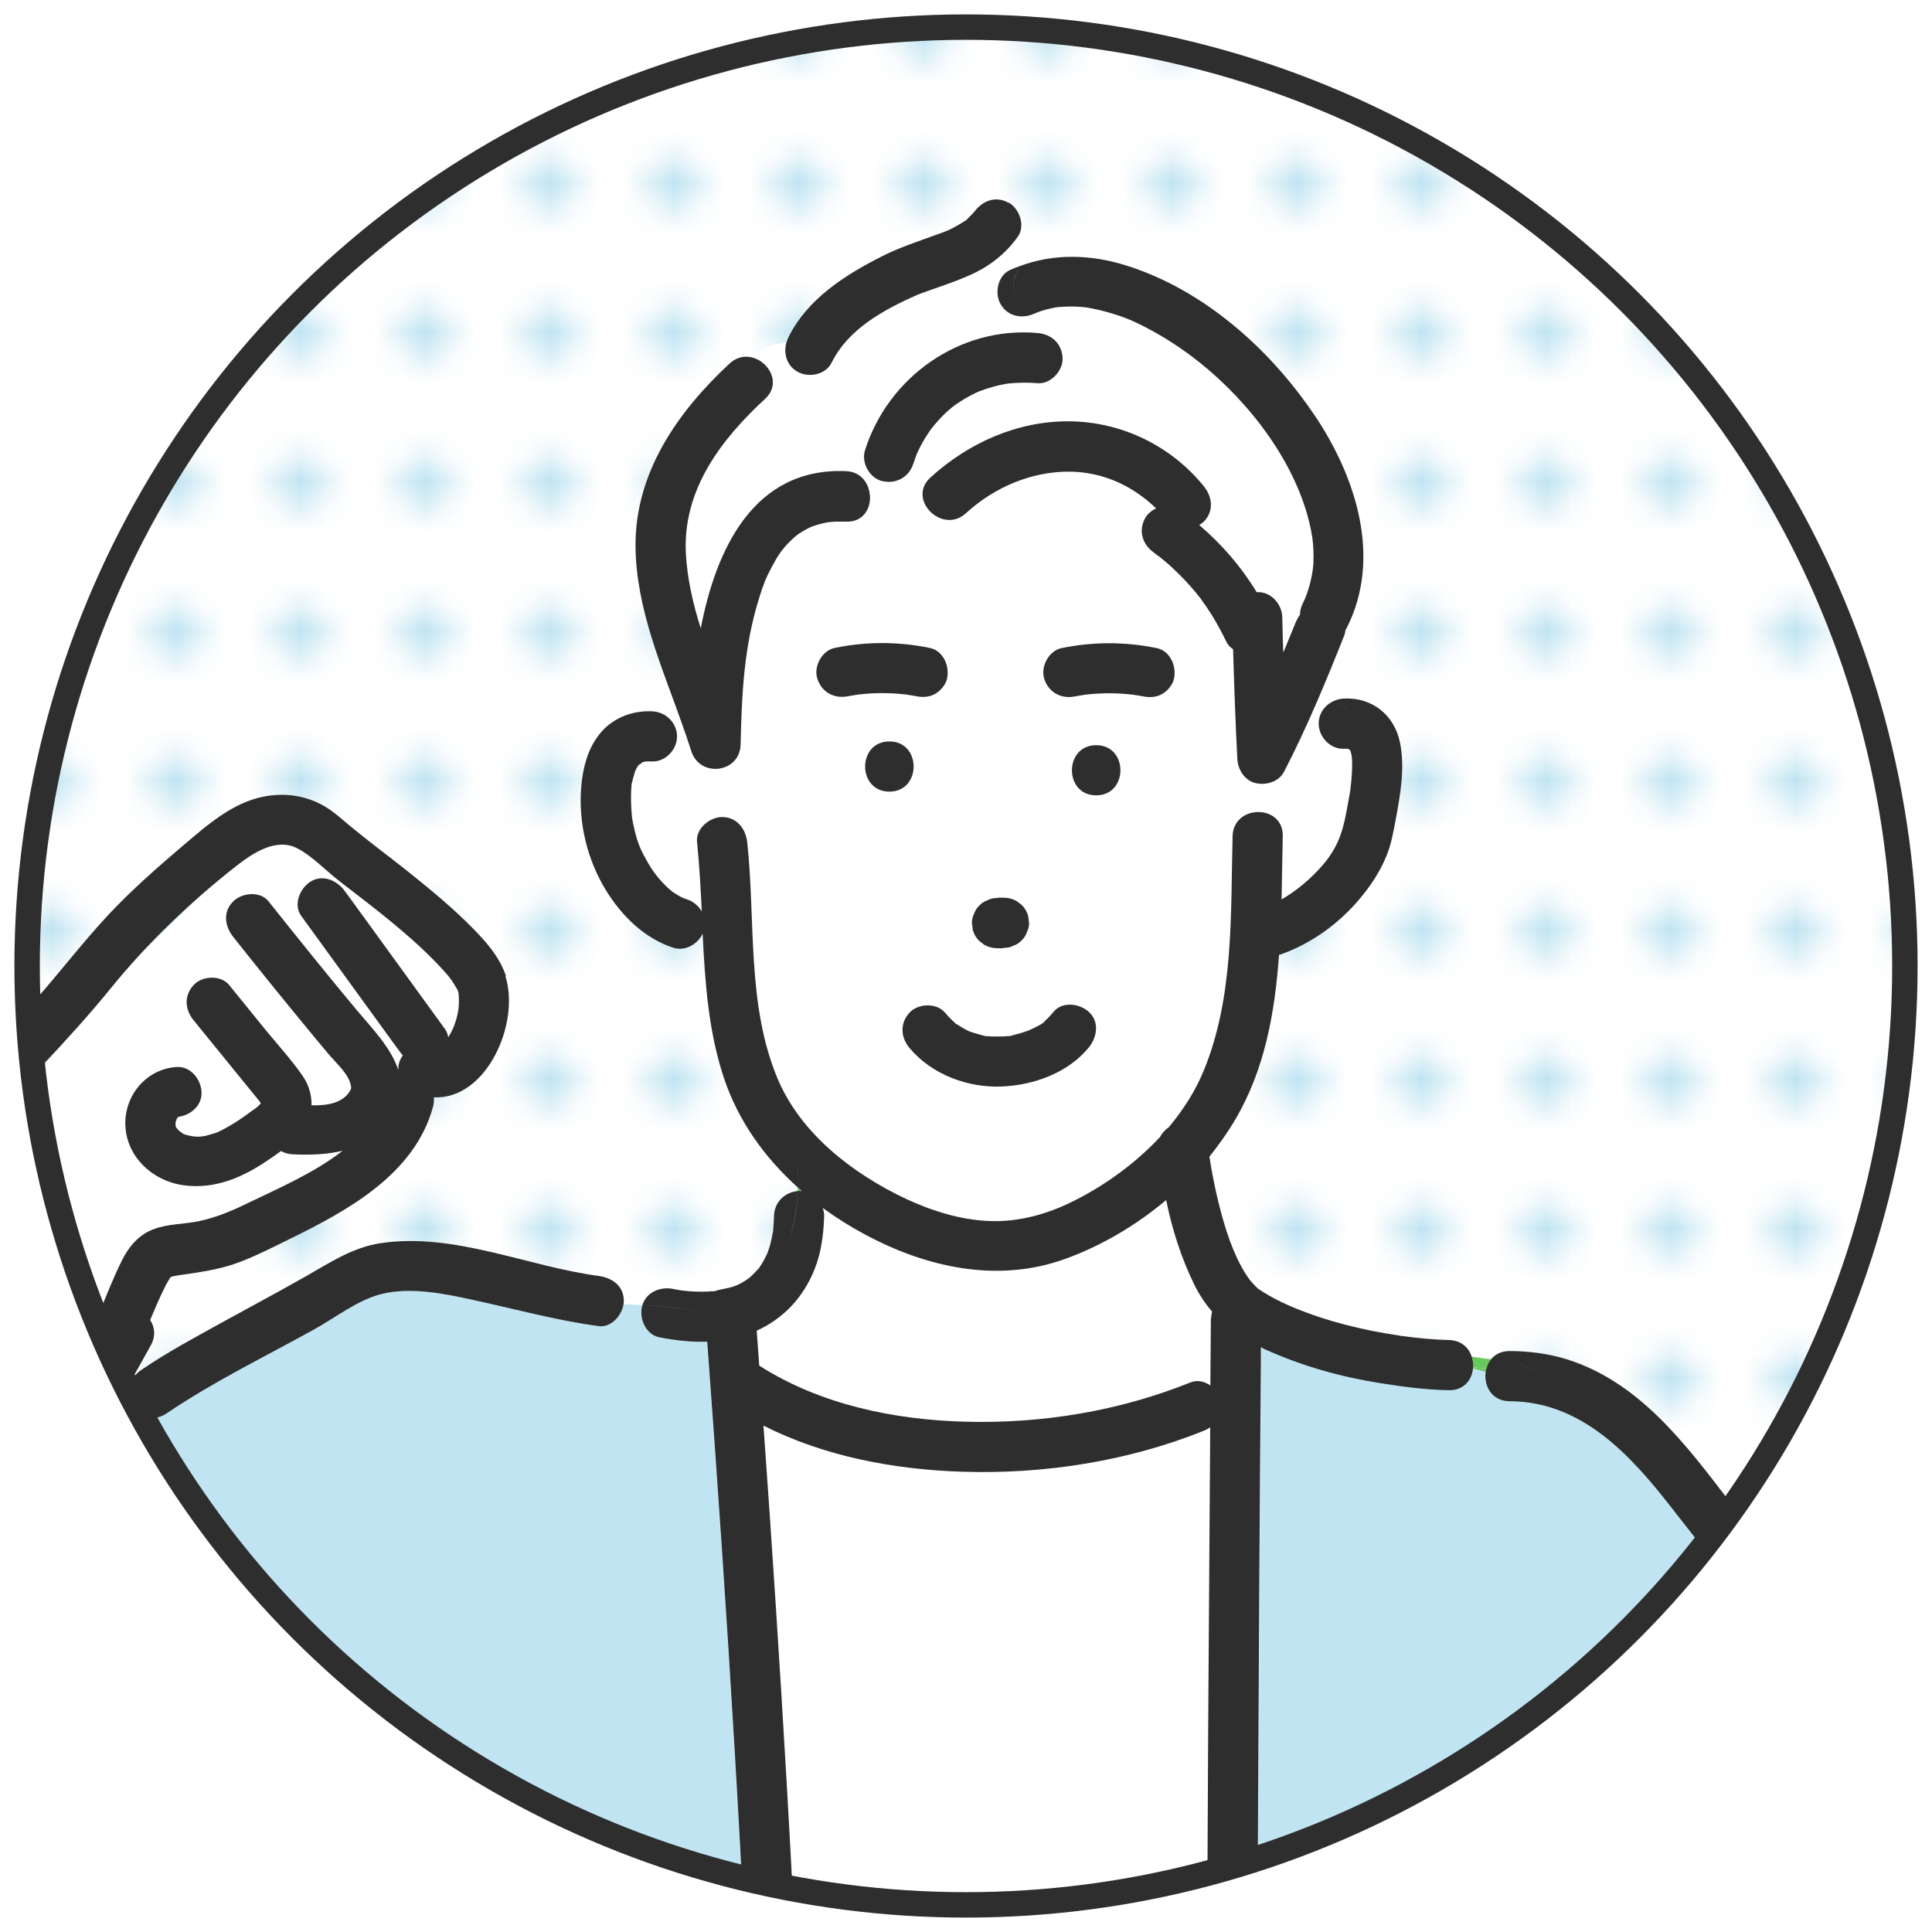 <?xml version="1.0" encoding="UTF-8"?><svg id="_イヤー_1" xmlns="http://www.w3.org/2000/svg" xmlns:xlink="http://www.w3.org/1999/xlink" viewBox="0 0 114 114"><defs><style>.cls-1,.cls-2{fill:none;}.cls-2,.cls-3{stroke:#2e2e2e;stroke-miterlimit:10;stroke-width:1.5px;}.cls-4{clip-path:url(#clippath);}.cls-5,.cls-3{fill:url(#_規パターンスウォッチ_3);}.cls-6{fill:#fff;}.cls-7{fill:#69c85c;}.cls-8{fill:#c0e4f2;}.cls-9{fill:#2e2e2e;}</style><pattern id="_規パターンスウォッチ_3" x="0" y="0" width="4.98" height="5.18" patternTransform="translate(1895.67 4320.05) scale(1.47)" patternUnits="userSpaceOnUse" viewBox="0 0 4.98 5.18"><g><rect class="cls-1" width="4.98" height="5.18"/><rect class="cls-6" x="0" y="0" width="4.98" height="5.18"/><circle class="cls-8" cx="2.49" cy="2.59" r="1.06"/></g></pattern><clipPath id="clippath"><circle class="cls-3" cx="57" cy="57" r="55.4"/></clipPath></defs><circle class="cls-5" cx="57" cy="57" r="55.4"/><g class="cls-4"><g><polygon class="cls-7" points="68.45 32.88 68.45 32.88 68.46 32.88 68.45 32.88"/><path class="cls-7" d="M68.42,32.85c-.17-.14-.09-.05-.02,0,.03,.02,.04,.03,.05,.03l-.03-.03Z"/><path class="cls-6" d="M70.45,75.81c-.77-1.57-1.3-3.26-1.66-4.99-1.78,1.5-3.82,2.7-5.95,3.47-4,1.45-8.21,.51-11.86-1.46-.86-.46-1.68-.98-2.46-1.55,.06,.16,.09,.32,.09,.48-.02,1.05-.16,2.14-.56,3.13-.66,1.66-1.81,2.9-3.42,3.64,.05,.69,.1,1.37,.15,2.06,3.61,2.31,7.95,3.2,12.18,3.31,4.52,.12,9.07-.63,13.27-2.32,.39-.16,.82-.05,1.17,.18,0-1.33,.02-2.65,.03-3.98,0-.14,.02-.26,.05-.38-.4-.46-.75-.98-1.05-1.59Z"/><path class="cls-7" d="M79.61,44.17h0v0Z"/><path class="cls-7" d="M70.79,35.23s-.02-.03-.03-.04c.01,.01,.02,.03,.04,.04h0Z"/><path class="cls-7" d="M38.08,44.93c.11,0,.07,0,0,0h0Z"/><path class="cls-6" d="M56.74,86.85c-3.99-.13-8.1-.9-11.7-2.72,.51,7.09,.97,14.18,1.38,21.27,.94,16.37,1.57,32.76,1.62,49.16,.03,9.4-.2,18.77-.65,28.15,.3,0,.6,.01,.9,.01,7.22,.04,14.47-.44,21.62-1.44,.36-.05,.71-.01,1.02,.12,.02-1.24,.04-2.47,.05-3.7,.02-6.87,.04-13.74,.07-20.62,.03-8.95,.06-17.9,.1-26.84,.04-9.38,.08-18.77,.13-28.15,.03-5.95,.07-11.91,.12-17.86-.12,.08-.24,.15-.37,.2-4.49,1.81-9.46,2.58-14.29,2.42Zm9.28,86.08c-4.17,2.74-8.63,4.98-13.29,6.76-.75,.29-1.62-.32-1.82-1.03-.23-.82,.29-1.54,1.03-1.82,4.42-1.68,8.63-3.87,12.58-6.46,1.6-1.05,3.08,1.51,1.49,2.56Z"/><path class="cls-7" d="M70.8,35.24v.02l.03,.02s-.02-.02-.03-.04Z"/><path class="cls-7" d="M37.24,46.3c-.01,.08-.01,.09,0,0h0Z"/><path class="cls-6" d="M-4.09,72.03c.08,.33,.18,.66,.28,.98,.04,.13,.09,.27,.14,.4,.02,.06,.12,.29,.14,.34,.03,.06,.12,.26,.15,.31,.07,.14,.14,.28,.21,.41,.14,.25,.28,.49,.44,.72,.07,.11,.15,.22,.23,.33,.05,.06,.09,.12,.14,.17,.17,.2,.36,.39,.55,.58,.1,.1,.21,.19,.32,.28,.04,.03,.08,.07,.12,.1h0c.21,.15,.43,.3,.66,.43,.12,.07,.25,.14,.37,.2,.05,.03,.17,.08,.22,.1,.22,.09,.45,.17,.68,.24,.29,.08,.57,.14,.87,.2,.04,0,.09,.01,.13,.02,.15,.01,.31,.03,.46,.04,.32,.02,.64,.02,.97,0,.14,0,.29-.01,.43-.03,.07,0,.47-.05,.39-.04,.12-.01,.66-.11,.94-.17,.35-.08,.69-.17,1.03-.27,.06-.02,.11-.02,.17-.03,.4-.99,.8-1.99,1.28-2.95,.42-.83,1-1.52,1.89-1.84,.86-.31,1.83-.28,2.72-.48,1.04-.23,1.99-.65,2.94-1.11,1.69-.82,3.81-1.74,5.47-3.03-.95,.23-1.99,.26-2.96,.21-.24-.01-.47-.08-.68-.19-.2,.15-.41,.29-.61,.43-1.55,1.09-3.26,1.86-5.19,1.58-1.77-.26-3.28-1.63-3.38-3.47-.1-1.79,1.22-3.38,3.01-3.5,.83-.06,1.45,.72,1.48,1.48,.03,.78-.61,1.33-1.31,1.45h-.07v.02l-.03,.03s-.05,.08-.07,.12c-.02,.05-.03,.11-.05,.16v.02s-.01,.08,0,.12v.05s.01,.06,.02,.09c.03,.05,.05,.1,.09,.15-.13-.21,0-.04,.1,.08,.04,.01,.23,.16,.28,.19h.03c.07,.04,.13,.06,.2,.08,.06,.02,.34,.06,.35,.07,.13,0,.26,.02,.39,.01,.05,0,.11,0,.16-.01h.08c.2-.07,.4-.12,.6-.18,.1-.04,.15-.06,.14-.05,.07-.03,.15-.07,.22-.1,.16-.08,.32-.17,.48-.26,.34-.2,.67-.42,.99-.64,.17-.12,.34-.25,.51-.37l.06-.04c.06-.05,.11-.09,.17-.14,.06-.05,.11-.1,.16-.16l-.02-.04c-.07-.1-.09-.13-.07-.11-.05-.06-.1-.13-.16-.19-1.24-1.52-2.47-3.04-3.71-4.56-.52-.64-.59-1.45,0-2.09,.5-.55,1.6-.6,2.09,0,.73,.9,1.47,1.81,2.2,2.71,.71,.87,1.48,1.71,2.12,2.63,.37,.53,.55,1.15,.54,1.76,.58,0,1.16-.04,1.58-.24,.29-.13,.49-.29,.63-.52,.12-.19,.15-.22,.1-.47-.15-.64-.83-1.23-1.24-1.72-.51-.61-1.02-1.22-1.53-1.84-1.4-1.71-2.79-3.42-4.16-5.15-.5-.63-.62-1.47,0-2.09,.52-.52,1.6-.63,2.09,0,1.71,2.15,3.43,4.29,5.19,6.4,.89,1.06,2.03,2.21,2.46,3.54,0-.13,0-.27,.05-.41,.04-.16,.12-.3,.22-.44-.02-.03-.05-.05-.07-.08-.25-.34-.49-.68-.74-1.01-1.73-2.38-3.45-4.76-5.18-7.14-.49-.67-.09-1.63,.53-2.02,.72-.46,1.57-.09,2.02,.53,.25,.34,.49,.68,.74,1.01,1.73,2.38,3.45,4.76,5.18,7.14,.11,.15,.17,.32,.2,.49,.31-.48,.51-1.07,.59-1.58,.05-.32,.05-.68,.02-1-.01-.04-.03-.13-.05-.19l-.03-.05c-.12-.2-.24-.4-.37-.59l-.04-.05c-.05-.06-.1-.12-.14-.18-.1-.11-.19-.22-.29-.33-1.81-1.99-4.02-3.61-6.14-5.26-.78-.61-1.56-1.44-2.43-1.9-1.27-.67-2.64,.25-3.63,1.03-2.71,2.12-5.22,4.54-7.4,7.21-2.58,3.16-5.45,6.01-8.29,8.93-.72,.74-1.67,.46-2.17-.17-.2,.16-.4,.32-.6,.46-.04,1.61,.05,3.01,.42,4.48Z"/><path class="cls-6" d="M38.44,44.93c-.12,0-.25,0-.37,0-.04,0-.09,.01-.13,.03-.02,0-.04,.01-.06,.02-.06,.06-.25,.21-.15,.1-.03,.03-.06,.06-.1,.09h0s-.03,.05-.04,.07c-.04,.08-.09,.17-.14,.25h0c-.06,.25-.14,.47-.19,.71,0,.03-.01,.06-.02,.09-.01,.13-.02,.25-.03,.38-.03,.48,0,.95,.04,1.42,0,.04,0,.09,.01,.13,.02,.1,.03,.19,.05,.29,.04,.2,.08,.39,.13,.59,.14,.57,.3,.95,.52,1.38,.34,.65,.65,1.12,1.1,1.6,.15,.16,.31,.31,.47,.45,.2,.17-.02,0,.21,.16,.13,.09,.26,.17,.4,.24,.07,.04,.14,.07,.21,.1-.03-.02,0,0,.13,.04,.39,.13,.71,.39,.9,.72-.06-1.37-.13-2.74-.28-4.09-.09-.8,.75-1.48,1.48-1.48,.86,0,1.39,.69,1.48,1.48,.49,4.6-.04,9.59,1.79,13.95,1.37,3.27,4.47,5.64,7.6,7.11,1.53,.72,3.24,1.24,4.93,1.3,1.68,.06,3.32-.39,4.83-1.13,1.88-.92,3.71-2.22,5.2-3.82,.11-.24,.3-.44,.53-.59,.86-1.02,1.57-2.13,2.06-3.34,1.79-4.36,1.58-9.21,1.7-13.83,.05-1.9,3.01-1.9,2.96,0-.03,1.22-.04,2.47-.07,3.73,.85-.48,1.71-1.21,2.38-1.97,.86-.98,1.19-1.88,1.44-3.16,.06-.29,.11-.58,.16-.87,.02-.14,.05-.28,.07-.42,0-.03,.02-.17,.03-.24,.06-.51,.11-1.03,.08-1.55,0-.08-.01-.16-.02-.24,0-.05-.02-.15-.04-.19-.02-.07-.04-.14-.06-.2h0c.04,.14,0,.06-.04-.02-.07,0-.16-.03-.07-.03-.09,0-.17,0-.26,0-.8,.04-1.48-.71-1.48-1.48,0-.61,.37-1.1,.88-1.33-.35-.1-.66-.02-1.01,.13-.59,1.36-1.21,2.7-1.89,4.01-.31,.6-1.05,.82-1.67,.68-.65-.15-1.05-.8-1.09-1.43-.11-2.16-.2-4.31-.25-6.47-.17-.12-.31-.27-.4-.45-.27-.57-.56-1.12-.9-1.64-.17-.26-.34-.52-.53-.78-.04-.06-.08-.11-.12-.17-.19-.21-.11-.14-.05-.06-.07-.08-.13-.17-.2-.25-.39-.47-.81-.91-1.25-1.33-.23-.21-.46-.42-.7-.62-.05-.04-.1-.08-.15-.12-.01,0-.03-.01-.06-.03-.1-.07-.28-.22-.32-.25-.67-.48-.93-1.26-.53-2.02,.14-.26,.38-.46,.66-.59-1.4-1.36-3.16-2.16-5.1-2.17-2.22-.02-4.43,.9-6.12,2.45-1.05,.96-2.49,.03-2.56-1.04-.95-.41-1.97-.63-3.12-.07,.08,.79-.39,1.63-1.41,1.59-.22,0-.44-.01-.66,0-.05,0-.43,.05-.43,.04-.31,.06-.62,.14-.92,.25-.16,.06-.17,.07-.03,.01-.08,.04-.17,.08-.25,.12-.16,.09-.31,.18-.47,.28-.01,0-.14,.11-.19,.14-.12,.1-.24,.21-.35,.32-.47,.47-.7,.8-1.09,1.53-.37,.7-.49,1.03-.74,1.83-.89,2.86-1.02,5.58-1.09,8.63-.04,1.7-2.41,1.98-2.91,.39-.17-.54-.35-1.08-.55-1.62-.16,.01-.33,.04-.5,.07,.11,.21,.18,.44,.18,.69,0,.78-.68,1.51-1.48,1.48Zm14.04-1.18c1.91,0,1.9,2.96,0,2.96s-1.9-2.96,0-2.96Zm12.2,3.18c-1.91,0-1.9-2.96,0-2.96s1.9,2.96,0,2.96Zm-2.03-8.7c1.86-.38,3.73-.38,5.59,0,.81,.16,1.2,1.08,1.03,1.82-.08,.35-.37,.7-.68,.88-.35,.21-.75,.23-1.14,.15-.2-.04-.41-.07-.61-.1-.93-.11-1.86-.11-2.79,0-.2,.03-.41,.06-.61,.1-.81,.16-1.56-.23-1.82-1.03-.23-.72,.27-1.67,1.03-1.82Zm-5.17,15.67c.06-.18,.16-.34,.31-.48,.13-.14,.29-.25,.48-.31,.18-.09,.37-.14,.57-.13h.05l.35-.02c.27,0,.52,.07,.75,.2,.1,.08,.2,.15,.3,.23,.18,.18,.31,.4,.38,.65,.02,.13,.04,.26,.05,.39,0,.2-.03,.39-.13,.57-.06,.18-.16,.34-.31,.48-.13,.14-.29,.25-.48,.31-.18,.09-.37,.14-.57,.13h-.05l-.35,.02c-.27,0-.52-.07-.75-.2l-.3-.23c-.18-.18-.31-.4-.38-.65-.02-.13-.04-.26-.05-.39,0-.2,.03-.39,.13-.57Zm-1.08,6.49h.02c.18,.12,.36,.24,.55,.34,.07,.04,.15,.07,.22,.11h0c.18,.06,.37,.13,.55,.18,.09,.02,.26,.09,.41,.11,0,0,.04-.01,.13,0,.09,0,.17,.01,.26,.02,.19,0,.39,0,.58,0,.1,0,.21-.01,.31-.02,.1,0,.13,0,.13,0,.14-.02,.31-.09,.4-.11,.18-.04,.36-.1,.54-.16,.08-.03,.15-.06,.22-.08,.14-.07,.93-.43,.92-.54,0,.02-.25,.21,0,0,.06-.05,.12-.1,.17-.16,.12-.12,.24-.25,.34-.38,.52-.64,1.55-.5,2.09,0,.63,.58,.49,1.49,0,2.09-1.23,1.5-3.25,2.23-5.13,2.31-2.03,.09-4.15-.7-5.47-2.27-.53-.63-.58-1.46,0-2.09,.51-.55,1.59-.59,2.09,0,.14,.17,.29,.33,.46,.49,.06,.06,.13,.11,.19,.17Zm-7.14-22.16c1.86-.38,3.73-.38,5.59,0,.81,.16,1.2,1.08,1.03,1.82-.08,.35-.37,.7-.68,.88-.35,.21-.75,.23-1.14,.15-.2-.04-.41-.07-.61-.1-.93-.11-1.86-.11-2.79,0-.2,.03-.41,.06-.61,.1-.81,.16-1.56-.23-1.82-1.03-.23-.72,.27-1.67,1.03-1.82Z"/><path class="cls-6" d="M45.14,23.53c-2.61,2.42-4.86,5.37-4.67,9.11,.07,1.5,.42,2.98,.88,4.43,.89-4.64,3.11-9.49,8.56-9.28,.88,.04,1.35,.69,1.41,1.37,1.15-.57,2.17-.34,3.12,.07-.02-.36,.11-.73,.46-1.06,2.24-2.04,5.15-3.34,8.21-3.32,3.08,.03,5.98,1.44,7.92,3.83,.51,.62,.61,1.48,0,2.09-.08,.08-.17,.14-.27,.2,1.33,1.14,2.49,2.47,3.39,3.97h.03c.81-.04,1.47,.7,1.48,1.48,.01,.69,.04,1.39,.06,2.08l.06-.13c.12-.29,.24-.59,.36-.88,.11-.27,.22-.54,.33-.8,.06-.16,.15-.3,.24-.43,0-.22,.05-.44,.17-.67,.31-.61,.59-1.68,.62-2.37,.02-.49,0-.99-.06-1.47,0-.03-.07-.41-.09-.51-.06-.29-.13-.57-.21-.86-1.03-3.65-3.86-7.16-6.91-9.42-.81-.6-1.66-1.15-2.56-1.61-.84-.44-1.39-.68-2.39-.95-.25-.07-.5-.13-.75-.18-.06-.01-.39-.06-.43-.08-.38-.04-.77-.07-1.16-.05-.08,0-.49,.04-.52,.03-.16,.02-.31,.05-.47,.09-.18,.04-.36,.09-.54,.15-.09,.03-.18,.06-.27,.1l-.07,.03c-.73,.34-1.59,.21-2.02-.53-.38-.64-.19-1.69,.53-2.02,.19-.09,.38-.16,.57-.23,.4-.8,.89-1.58,.09-2.52,.02,.28-.03,.57-.21,.81-.75,1.03-1.69,1.76-2.86,2.27-.58,.25-1.17,.47-1.77,.68-.26,.09-.51,.18-.76,.27-.13,.05-.25,.1-.38,.14l-.11,.04s-.03,.01-.07,.03c-2.05,.91-4.08,2.07-5.03,3.99-.35,.72-1.37,.91-2.02,.53-.63-.37-.83-1.09-.64-1.74-.78,.1-1.52,.34-2.08,.86,1.03,.22,1.81,1.54,.81,2.46Zm5.9,3.05c1.37-4.33,5.6-7.33,10.18-6.92,.83,.07,1.44,.62,1.48,1.48,.03,.75-.71,1.55-1.48,1.48-.5-.04-1-.05-1.5,0-.07,0-.15,.01-.22,.02-.03,0-.15,.02-.2,.03-.22,.04-.44,.09-.66,.15-.24,.06-.48,.14-.71,.23-.07,.03-.15,.06-.22,.08-.02,.01-.14,.07-.19,.09-.4,.19-.78,.42-1.14,.67-.04,.03-.11,.08-.13,.1-.07,.06-.14,.11-.21,.17-.15,.13-.3,.27-.45,.42s-.28,.29-.41,.45c-.06,.07-.12,.14-.17,.21-.02,.03-.07,.09-.1,.13-.24,.33-.45,.68-.63,1.04-.05,.1-.1,.2-.15,.31l-.02,.04c-.08,.2-.15,.41-.22,.62-.25,.79-1.01,1.22-1.82,1.03-.76-.17-1.27-1.08-1.03-1.82Z"/><path class="cls-8" d="M44.5,127.01c-.6-15.96-1.6-31.9-2.78-47.83-.95,.03-1.9-.08-2.82-.26-.81-.16-1.2-1.09-1.03-1.82,0-.03,.02-.06,.03-.09-.38-.02-.75-.04-1.12-.05-.11,.67-.74,1.38-1.46,1.28-2.54-.34-4.99-1.02-7.48-1.56-1.72-.37-3.62-.76-5.36-.33-1.39,.35-2.68,1.37-3.93,2.07-2.92,1.62-5.97,3.1-8.73,4.97-1.08,.73-2.11-.23-2.16-1.25-.14,.1-.28,.19-.43,.28-2.94,5.21-5.98,10.36-9.25,15.36-1.04,1.59-3.6,.11-2.56-1.49,3.33-5.09,6.42-10.33,9.41-15.64-1.14,.2-2.31,.27-3.46,.13-2.87-.36-5.29-1.9-6.82-4.36-1.23-1.97-1.79-4.29-1.96-6.61-3.06,3.23-6.14,6.45-9.16,9.73-2.2,2.39-4.38,4.8-6.48,7.28-2.13,2.52-4.29,5.66-4.49,8.9-.09,1.45,.14,2.65,.89,3.83,.76,1.19,2.14,2.16,3.58,2.75,2.29,.95,4.86,1.36,7.28,1.83,3.08,.59,6.18,1.09,9.28,1.57,1.6,.24,3.21,.48,4.81,.7,.81,.11,1.62,.23,2.42,.34,.82,.11,1.31,.18,2.01,.27,3.47,.46,6.94,.9,10.42,1.3,.8,.09,1.48,.6,1.48,1.48,0,.08-.01,.17-.03,.26,.49,.25,.97,.51,1.47,.65,.08-3.67,.12-7.34,.08-11.02-.02-1.91,2.94-1.9,2.96,0,.07,6.57-.12,13.14-.37,19.7-.46,12.43-1.18,24.85-1.39,37.29-.05,2.77-.07,5.54-.03,8.31,.02,1.38,.03,2.93,.89,4.09,.9,1.21,2.26,1.98,3.12,3.25,1.29,1.93,1.35,4.62,1.17,6.86-.19,2.39-.65,4.85-1.74,7-.25,.5-.65,.71-1.06,.74-.06,1.25,0,2.56,.72,3.64,.13,.13,.34,.2,.58,.23-.05-.23-.05-.46,0-.67,.23-.83,1.03-1.17,1.82-1.03,.04,0,.06,.01,.08,.02h.06c.17,.02,.35,.04,.52,.05,.37,.02,.73,.03,1.1,.03,.91,0,1.82-.04,2.74-.1,5.78-.37,11.2-1.17,16.87-2.13,.22-3.75,.44-7.51,.57-11.27,.55-16.22,.32-32.47-.29-48.68ZM6.51,99.33c0,.83-.68,1.44-1.48,1.48-.8,.04-1.48-.71-1.48-1.48v-5.88c0-.83,.68-1.44,1.48-1.48,.8-.04,1.48,.71,1.48,1.48v5.88Z"/><path class="cls-7" d="M86.91,80.69s0,.06-.01,.09l.78,.21c.01-.09,.02-.17,.04-.25l-.81-.05Z"/><path class="cls-8" d="M91.04,170.83l-.02,.02s-.07,.05-.1,.08c-.35,.3-.7,.62-1.11,.83-1.12,.59-2.41,.54-3.53,0-2.05-1-2.84-3.49-1.62-5.35-.53,.2-1.09,.35-1.67,.43-2.03,.26-4.52-.91-4.7-3.17-.02-.23-.01-.47,.02-.71-.39-.12-.76-.3-1.09-.55-1.64-1.18-2.11-3.32-.89-4.99,.94-1.3,2.46-2.26,3.73-3.21,1.34-1.01,2.71-1.99,4.09-2.94,.9-.62,1.81-1.3,2.8-1.8,.75-.38,1.62-.53,2.5-.59-.15-.32-.29-.63-.44-.95-1.66-.05-3.33-.1-4.99-.17-2.16-.09-4.87-.25-5.47-2.83-.28-1.21,.16-2.5,1.04-3.36,1.16-1.14,2.67-1.11,4.19-1.1,1.6,0,3.2,.04,4.8,.08,1.57,.04,3.21-.06,4.76,.18,.3,.05,.57,.13,.82,.22,.04-.34,.07-.68,.11-1.01-.95,.25-2.21-.52-1.92-1.8,2.03-8.73,2.63-17.73,1.83-26.66-.07-.8,.73-1.48,1.48-1.48,.85,0,1.41,.68,1.48,1.48,.25,2.78,.36,5.58,.34,8.37,.07,.04,.13,.09,.19,.14l14.26,12.09c-.2-.27-.33-.6-.34-.91-.04-.86,.71-1.4,1.48-1.48,2.9-.31,5.81-.62,8.71-.93,.82-.09,1.45,.75,1.48,1.48,.04,.86-.71,1.4-1.48,1.48-2.9,.31-5.81,.62-8.71,.93-.21,.02-.41-.02-.59-.1l.33,.28c.21,.17,.33,.41,.39,.66,.4,.02,.79,.17,1.05,.43,.61,.61,.49,1.46,0,2.09-2.39,3.05-5.06,5.87-7.94,8.45,4.5,2.33,7.49,6.89,8.09,11.88,.1,.8-.75,1.48-1.48,1.48-.09,0-.17-.01-.25-.03,.16,.5,.33,.99,.49,1.49,1.02-1.04,2.03-2.08,3.05-3.12,.77-.79,1.79-.42,2.26,.29,.13-.13,.25-.25,.37-.38-.11-.06-.21-.13-.31-.23-.53-.53-.61-1.58,0-2.09,.1-.08,.19-.17,.29-.25,4.66-3.99,9.23-8.22,13.21-12.9,2.2-2.59,5.35-6.37,3.72-10.08-.83-1.89-2.38-3.38-3.81-4.83-1.01-1.02-1.96-2.07-2.89-3.15-3.47-4.01-7.22-7.8-10.85-11.66-4.81-5.11-9.62-10.23-14.25-15.5-1.82-2.07-3.54-4.2-5.22-6.38-2.45-3.15-5.33-6.33-9.62-6.36-1.04,0-1.51-.89-1.41-1.69l-.78-.21c-.08,.66-.54,1.26-1.41,1.25-1.34-.02-2.7-.2-4.02-.41-2.35-.37-4.64-1.01-6.81-1.99-.09-.04-.18-.09-.27-.13,0,.29,0,.58,0,.88-.06,8.35-.11,16.7-.16,25.05-.05,9.39-.09,18.78-.13,28.18-.04,8.79-.07,17.58-.1,26.36-.02,6.53-.04,13.06-.06,19.59,0,2.19-.01,4.39-.02,6.58,1.62,.52,3.24,1.05,4.86,1.59,3.16,1.06,6.31,2.16,9.4,3.39,1.31,.52,2.61,1.27,3.97,1.64,0-.04,.02-.08,.02-.1,.01-.05,.02-.1,.03-.15,.04-.33,.06-.66,.07-1,.1-1.97,.26-3.88,.85-5.78,.62-2,1.14-4.06,1.36-6.14,.34-3.19-.12-6.3-.52-9.45-.1-.8,.76-1.48,1.48-1.48,.06,0,.11,.01,.16,.02v0s.09,.02,.13,.03l-.08-.9c-1.39,.83-2.77,1.7-4.09,2.64-.18,.13-.35,.25-.52,.38Zm-13.44-46.37c.66-.39,1.66-.18,2.02,.53,2.24,4.4,5.03,8.49,8.35,12.15,.54,.59,.59,1.5,0,2.09-.55,.55-1.56,.59-2.09,0-3.48-3.84-6.46-8.13-8.81-12.75-.36-.71-.19-1.6,.53-2.02Z"/><path class="cls-7" d="M86.83,80.05c.07,.2,.09,.42,.08,.64l.81,.05c.05-.19,.14-.37,.27-.53-.38-.05-.76-.1-1.15-.16Z"/><path class="cls-7" d="M47.29,70.29c-.08-.07-.15-.14-.23-.21,0,.07,0,.14,0,.21,.03,0,.05,0,.08-.01,.05,0,.11,0,.16,.01Z"/><path class="cls-9" d="M29.86,57.61c-.41-1.28-1.45-2.34-2.39-3.26-1.13-1.1-2.35-2.09-3.58-3.07-1.05-.83-2.13-1.63-3.16-2.48-.63-.52-1.22-1.09-1.97-1.43-1.02-.47-2.08-.58-3.18-.37-1.85,.35-3.36,1.69-4.75,2.87-1.52,1.29-3.02,2.61-4.39,4.06-1.7,1.82-3.19,3.82-4.88,5.66-1.75,1.9-3.6,3.71-5.4,5.56-.61,.62-.5,1.4-.08,1.92,.46-.38,.9-.82,1.27-1.38-.38,.56-.82,1-1.27,1.38,.5,.63,1.45,.91,2.17,.17,2.84-2.92,5.72-5.77,8.29-8.93,2.17-2.67,4.69-5.08,7.4-7.21,.99-.77,2.37-1.7,3.63-1.03,.87,.46,1.65,1.3,2.43,1.9,2.11,1.64,4.33,3.27,6.14,5.26,.1,.11,.19,.22,.29,.33,.05,.06,.1,.12,.14,.18l.04,.05c.14,.19,.25,.39,.37,.59l.03,.05c.02,.05,.04,.14,.05,.19,.03,.33,.03,.69-.02,1-.08,.5-.27,1.1-.59,1.58-.03-.17-.09-.34-.2-.49-1.73-2.38-3.45-4.76-5.18-7.14-.25-.34-.49-.68-.74-1.01-.45-.62-1.31-.99-2.02-.53-.62,.4-1.02,1.35-.53,2.02,1.73,2.38,3.45,4.76,5.18,7.14,.25,.34,.49,.68,.74,1.01,.02,.03,.05,.05,.07,.08-.1,.14-.18,.28-.22,.44-.04,.14-.05,.28-.05,.41-.43-1.32-1.57-2.48-2.46-3.54-1.76-2.11-3.48-4.25-5.19-6.4-.5-.63-1.57-.52-2.09,0-.62,.62-.5,1.46,0,2.09,1.37,1.73,2.76,3.45,4.16,5.15,.51,.62,1.01,1.23,1.53,1.84,.42,.49,1.09,1.08,1.24,1.72,.06,.25,.03,.28-.1,.47-.14,.22-.35,.38-.63,.52-.43,.2-1,.25-1.58,.24,.02-.61-.17-1.23-.54-1.76-.64-.92-1.41-1.77-2.12-2.63-.73-.9-1.47-1.81-2.2-2.71-.49-.6-1.59-.55-2.09,0-.59,.64-.52,1.45,0,2.09,1.24,1.52,2.47,3.04,3.71,4.56,.05,.06,.1,.13,.16,.19-.02-.03,0,0,.07,.11l.02,.04c-.05,.05-.1,.11-.16,.16-.05,.05-.11,.1-.17,.14l-.06,.04c-.17,.12-.34,.25-.51,.37-.32,.23-.65,.45-.99,.64-.16,.09-.32,.18-.48,.26-.07,.04-.15,.07-.22,.1,0,0-.04,.01-.14,.05-.2,.06-.4,.11-.6,.17h-.08c-.05,.02-.11,.02-.16,.03-.13,0-.26,0-.39-.01-.01-.01-.29-.05-.35-.07-.07-.02-.13-.04-.2-.06h-.03s-.24-.19-.28-.2c-.1-.12-.23-.28-.1-.08-.03-.05-.06-.1-.09-.15,0-.03-.01-.06-.02-.09v-.05s0-.08,0-.12v-.02c.02-.05,.03-.11,.05-.16,.02-.04,.05-.08,.07-.12l.03-.03h0l.07-.02c.71-.12,1.35-.68,1.31-1.45-.03-.76-.65-1.54-1.48-1.48-1.79,.12-3.11,1.71-3.01,3.5,.1,1.83,1.61,3.21,3.38,3.47,1.93,.28,3.63-.49,5.19-1.58,.2-.14,.41-.28,.61-.43,.21,.11,.43,.18,.68,.19,.97,.05,2.01,.02,2.96-.21-1.65,1.29-3.77,2.21-5.47,3.03-.96,.47-1.9,.88-2.94,1.11-.9,.2-1.86,.16-2.72,.48-.89,.32-1.47,1.01-1.89,1.84-.48,.96-.87,1.96-1.28,2.95-.06,.01-.11,.01-.17,.03-.34,.1-.68,.19-1.03,.27-.28,.06-.82,.16-.94,.17,.08-.01-.32,.03-.39,.04-.14,.01-.29,.02-.43,.03-.32,.01-.65,0-.97,0-.15,0-.31-.02-.46-.04-.04,0-.09-.01-.13-.02-.29-.05-.58-.12-.87-.2-.23-.07-.46-.15-.68-.24-.05-.03-.17-.08-.22-.1-.13-.06-.25-.13-.37-.2-.23-.13-.44-.28-.66-.43h0s-.08-.07-.12-.1c-.11-.09-.21-.19-.32-.28-.19-.18-.38-.38-.55-.58-.05-.06-.1-.11-.14-.17-.08-.11-.16-.22-.23-.33-.16-.23-.3-.47-.44-.72-.07-.14-.15-.27-.21-.41-.03-.06-.12-.25-.15-.31-.02-.05-.11-.28-.14-.34-.05-.13-.1-.27-.14-.4-.11-.32-.2-.65-.28-.98-.37-1.47-.46-2.88-.42-4.48-.81,.58-1.63,1.06-2.27,1.7,.65-.65,1.47-1.12,2.27-1.7,0-.13,0-.24,0-.37,.02-.55-.32-1.04-.79-1.29-.48-.69-1.48-1.03-2.23-.25-3.3,3.42-6.57,6.88-9.8,10.37-2.37,2.55-4.72,5.13-6.99,7.76-2.44,2.83-4.82,5.82-5.79,9.51-.9,3.42-.28,7.13,2.41,9.59,2.35,2.14,5.47,2.94,8.5,3.6,6.2,1.36,12.52,2.23,18.81,3.1,2.92,.4,5.85,.79,8.78,1.15,1.51,.19,3.03,.44,4.55,.55,.07,0,.14,.02,.21,.02,.7,.08,1.32-.57,1.45-1.22-.58-.29-1.18-.56-1.87-.56,.69,0,1.29,.27,1.87,.56,.02-.09,.03-.17,.03-.26,0-.88-.68-1.39-1.48-1.48-3.48-.4-6.95-.84-10.42-1.3-.71-.09-1.2-.16-2.01-.27-.81-.11-1.62-.22-2.42-.34-1.6-.23-3.21-.46-4.81-.7-3.1-.47-6.2-.97-9.28-1.57-2.42-.47-4.99-.89-7.28-1.83-1.45-.6-2.82-1.56-3.58-2.75-.76-1.19-.99-2.38-.89-3.83,.21-3.23,2.37-6.37,4.49-8.9,2.09-2.48,4.28-4.89,6.48-7.28,3.01-3.28,6.09-6.49,9.16-9.73,.17,2.32,.73,4.64,1.96,6.61,1.53,2.46,3.96,4,6.82,4.36,1.15,.14,2.32,.08,3.46-.13-2.98,5.3-6.08,10.55-9.41,15.64-1.05,1.6,1.52,3.08,2.56,1.49,3.27-5,6.32-10.15,9.25-15.36-.95,.6-1.94,1.02-3.36,1.02,1.42,0,2.41-.43,3.36-1.02,.57-1.01,1.14-2.02,1.7-3.03,.3-.55,.23-1.08-.04-1.49,.28-.67,.56-1.34,.89-1.99,.09-.19,.21-.36,.31-.54h0c.06-.03,.13-.04,.19-.06-.04,0,.44-.07,.28-.05,1.24-.18,2.43-.33,3.61-.78,1-.38,1.95-.87,2.91-1.34,3.45-1.69,7.41-3.83,8.5-7.82,.05-.2,.06-.38,.05-.56,3.15,.14,5.1-4.43,4.22-7.15ZM-2.47,75.56h0s.07,.09,0,0Z"/><path class="cls-9" d="M132.48,122.06c-1.38-1.48-2.67-3.05-4.05-4.53-2.07-2.24-4.17-4.45-6.26-6.67-5-5.32-10.02-10.62-14.87-16.08-1-1.12-1.99-2.26-2.97-3.4-.42-.5-.85-1-1.26-1.51-.18-.22-.36-.44-.54-.67-.09-.11-.18-.22-.27-.34-.07-.09-.2-.26-.16-.2-2.62-3.42-5.36-7.12-9.67-8.46-1.08-.33-2.23-.48-3.36-.48-.49,0-.86,.2-1.09,.49,1.05,.14,2.04,.3,2.88,.87-.85-.57-1.83-.73-2.88-.87-.68,.84-.32,2.46,1.09,2.47,4.29,.02,7.17,3.2,9.62,6.36,1.69,2.18,3.41,4.3,5.22,6.38,4.63,5.28,9.44,10.39,14.25,15.5,3.63,3.86,7.38,7.65,10.85,11.66,.94,1.08,1.89,2.13,2.89,3.15,1.42,1.44,2.98,2.94,3.81,4.83,1.63,3.71-1.52,7.49-3.72,10.08-3.97,4.68-8.55,8.91-13.21,12.9-.1,.08-.19,.17-.29,.25-.61,.52-.53,1.56,0,2.09,.1,.1,.2,.17,.31,.23,.44-.46,.84-.97,1.06-1.64-.23,.68-.62,1.18-1.06,1.64,.57,.33,1.27,.21,1.79-.23,4.27-3.61,8.4-7.47,12.16-11.62,2.72-3.01,5.85-6.51,6.33-10.7,.57-4.93-3.6-8.27-6.6-11.5Z"/><path class="cls-9" d="M121.76,128.79c-2.9,.31-5.81,.62-8.71,.93-.77,.08-1.52,.62-1.48,1.48,.01,.31,.14,.64,.34,.91l-14.26-12.09c-.06-.05-.13-.1-.19-.14,.02-2.79-.09-5.59-.34-8.37-.07-.8-.63-1.48-1.48-1.48-.74,0-1.55,.68-1.48,1.48,.8,8.93,.2,17.93-1.83,26.66-.3,1.28,.96,2.05,1.92,1.8,.09-.92,.17-1.83,.17-2.66,0,.83-.07,1.73-.17,2.66,.43-.11,.8-.43,.94-1.01,1.17-5.04,1.9-10.17,2.16-15.33,4.45,3.77,8.9,7.55,13.35,11.32,.13,.11,.26,.19,.41,.26-3.78,4.59-8.15,8.67-13.04,12.07,.24,.41,.52,.79,.88,1.12,.54,.5,.56,1.11,.3,1.6,.1-.03,.19-.08,.27-.14,1.6-1.11,3.15-2.3,4.65-3.53,.11,.3,.32,.57,.62,.73,.47,.24,.92,.51,1.36,.8,.46,.31,.63,.44,1.07,.83,.79,.69,1.52,1.51,2.02,2.23,.3,.43,.58,.88,.83,1.35,.13,.23,.24,.47,.36,.71,.05,.1,.1,.21,.14,.31,.01,.03,.07,.17,.08,.2,.19,.49,.35,.99,.48,1.5,.07,.25,.12,.51,.17,.77,.03,.13,.05,.26,.07,.39,.01,.06,.02,.09,.02,.1,0,.01,0,.05,.01,.13,.09,.71,.51,1.33,1.23,1.45-.17-.53-.34-1.06-.47-1.59,.13,.53,.3,1.06,.47,1.59,.08,.01,.16,.03,.25,.03,.73,0,1.58-.68,1.48-1.48-.6-5-3.58-9.55-8.09-11.88,2.88-2.58,5.54-5.4,7.94-8.45,.49-.63,.61-1.48,0-2.09-.26-.26-.65-.41-1.05-.43-.06-.25-.18-.49-.39-.66l-.33-.28c.18,.08,.38,.12,.59,.1,2.9-.31,5.81-.62,8.71-.93,.77-.08,1.52-.62,1.48-1.48-.03-.73-.66-1.57-1.48-1.48Z"/><path class="cls-9" d="M20.78,186.19c1.09-2.15,1.56-4.62,1.74-7,.18-2.24,.12-4.93-1.17-6.86-.85-1.27-2.22-2.04-3.12-3.25-.86-1.16-.87-2.71-.89-4.09-.04-2.77-.01-5.54,.03-8.31,.21-12.44,.93-24.86,1.39-37.29,.24-6.56,.43-13.13,.37-19.7-.02-1.9-2.98-1.91-2.96,0,.04,3.67,0,7.34-.08,11.02,.44,.12,.89,.14,1.39-.02-.5,.17-.96,.14-1.39,.02-.18,8.31-.6,16.61-.96,24.91-.26,6.1-.51,12.2-.66,18.31-.07,2.8-.11,5.61-.11,8.41,0,2.96-.28,6.29,1.68,8.74,.92,1.15,2.34,1.93,3.03,3.25,.02,.03,.03,.05,.04,.08,0,.01,0,.02,.02,.05,.06,.15,.1,.3,.15,.45,.09,.3,.15,.6,.21,.9,.07,.42,.12,1.08,.13,1.63,.04,2.41-.41,5.34-1.4,7.29-.61,1.2,.49,2.3,1.49,2.23,.04-.8,.13-1.59,.13-2.28,0,.69-.09,1.48-.13,2.28,.41-.03,.81-.24,1.06-.74Z"/><path class="cls-9" d="M52.48,46.71c1.9,0,1.91-2.96,0-2.96s-1.91,2.96,0,2.96Z"/><path class="cls-9" d="M64.68,43.97c-1.9,0-1.91,2.96,0,2.96s1.91-2.96,0-2.96Z"/><path class="cls-9" d="M58.08,55.75c.23,.13,.48,.2,.75,.2h.35l.05-.02c.2,0,.39-.03,.57-.13,.18-.06,.34-.16,.48-.31,.14-.13,.25-.29,.31-.48,.09-.18,.14-.37,.13-.57-.02-.13-.04-.26-.05-.39-.07-.25-.2-.47-.38-.65-.1-.08-.2-.15-.3-.23-.23-.13-.48-.2-.75-.2h-.35l-.05,.02c-.2,0-.39,.03-.57,.13-.18,.06-.34,.16-.48,.31-.14,.13-.25,.29-.31,.48-.09,.18-.14,.37-.13,.57,.02,.13,.04,.26,.05,.39,.07,.25,.2,.47,.38,.65l.3,.23Z"/><path class="cls-9" d="M59.12,64.11c1.89-.08,3.91-.81,5.13-2.31,.49-.6,.63-1.52,0-2.09-.54-.5-1.57-.64-2.09,0-.11,.13-.22,.26-.34,.38-.06,.05-.11,.11-.17,.16-.25,.22,0,.03,0,0,.02,.11-.77,.47-.92,.54-.08,.02-.15,.06-.22,.08-.18,.06-.36,.11-.54,.16-.09,.02-.26,.08-.4,.11,0,0-.03-.01-.13,0-.1,0-.21,.02-.31,.02-.19,0-.39,0-.58,0-.09,0-.18-.01-.26-.02-.1,0-.13,0-.13,0-.14-.03-.32-.09-.41-.11-.19-.05-.37-.11-.55-.17h0c-.07-.04-.15-.07-.22-.11-.19-.1-.37-.22-.55-.33h-.02c-.06-.07-.13-.12-.19-.18-.16-.15-.32-.32-.46-.49-.5-.59-1.58-.55-2.09,0-.58,.63-.53,1.46,0,2.09,1.32,1.57,3.44,2.36,5.47,2.27Z"/><path class="cls-9" d="M97.54,175.59c-.1-1.83-.38-3.64-.61-5.45-.1-.79-.61-1.48-1.48-1.48-.72,0-1.58,.68-1.48,1.48,.4,3.15,.85,6.26,.52,9.45-.22,2.08-.75,4.14-1.36,6.14-.59,1.9-.75,3.8-.85,5.78-.02,.33-.03,.66-.07,1,0,.05-.02,.1-.03,.15,0,.02-.01,.06-.02,.1-1.36-.37-2.66-1.12-3.97-1.64-3.1-1.23-6.25-2.33-9.4-3.39-1.61-.54-3.23-1.08-4.86-1.59,0-2.19,.01-4.39,.02-6.58,.02-6.53,.04-13.06,.06-19.59,.03-8.79,.06-17.58,.1-26.36,.04-9.39,.08-18.78,.13-28.18,.04-8.35,.09-16.7,.16-25.05,0-.29,0-.58,0-.88,.09,.04,.18,.09,.27,.13,2.17,.98,4.46,1.62,6.81,1.99,1.33,.21,2.68,.39,4.02,.41,1.18,.02,1.63-1.11,1.34-1.98-.81-.13-1.64-.33-2.47-.74,.83,.42,1.67,.61,2.47,.74-.17-.53-.62-.96-1.34-.98-.9-.02-1.81-.11-2.71-.23-.03,0-.23-.03-.44-.07-.21-.03-.42-.07-.63-.1-.52-.09-1.03-.19-1.54-.31-1.06-.24-2.1-.54-3.11-.92-.98-.36-1.98-.81-2.85-1.41h0c-.05-.05-.1-.09-.14-.14-.11-.11-.21-.22-.31-.34-.02-.03-.16-.22-.19-.26-.12-.18-.24-.38-.34-.57-.67-1.23-1.11-2.75-1.46-4.27-.16-.72-.3-1.44-.41-2.16v-.05c.56-.7,1.08-1.43,1.53-2.2,1.73-2.94,2.33-6.3,2.57-9.7,.04,0,.08-.01,.12-.03,1.79-.64,3.4-1.8,4.62-3.25,.67-.79,1.22-1.62,1.61-2.58,.28-.69,.4-1.41,.54-2.14,.27-1.47,.55-3.03,.25-4.52-.33-1.63-1.65-2.69-3.32-2.6-.21,.01-.41,.06-.6,.15,.29,.08,.6,.27,.96,.64-.37-.37-.67-.56-.96-.64-.51,.23-.88,.72-.88,1.33,0,.77,.68,1.52,1.48,1.48,.09,0,.18,0,.26,0-.09,0,0,.03,.07,.03,.03,.08,.07,.16,.04,.02h0c.02,.07,.04,.13,.06,.2,.01,.04,.03,.14,.04,.19,0,.08,.02,.16,.02,.24,.02,.52-.02,1.04-.08,1.55,0,.07-.03,.2-.03,.24-.02,.14-.04,.28-.07,.42-.05,.29-.11,.58-.16,.87-.24,1.28-.58,2.18-1.44,3.16-.66,.76-1.53,1.49-2.38,1.97,.03-1.26,.04-2.51,.07-3.73,.05-1.9-2.91-1.9-2.96,0-.12,4.62,.09,9.47-1.7,13.83-.49,1.2-1.21,2.32-2.06,3.34-.22,.15-.41,.36-.53,.59-1.49,1.59-3.32,2.9-5.2,3.82-1.5,.74-3.15,1.19-4.83,1.13-1.7-.06-3.4-.59-4.93-1.3-3.13-1.47-6.23-3.84-7.6-7.11-1.83-4.36-1.29-9.35-1.79-13.95-.09-.79-.62-1.48-1.48-1.48-.73,0-1.57,.68-1.48,1.48,.14,1.35,.21,2.72,.28,4.09-.19-.33-.51-.6-.9-.72-.12-.05-.17-.06-.13-.04-.07-.03-.14-.07-.21-.1-.14-.07-.27-.16-.4-.24-.23-.15,0,.01-.21-.16-.17-.14-.32-.29-.47-.45-.45-.48-.76-.95-1.1-1.6-.23-.43-.38-.81-.52-1.38-.05-.19-.09-.39-.13-.59-.02-.1-.03-.19-.05-.29,0-.04-.01-.09-.01-.13-.04-.47-.06-.95-.04-1.42,0-.13,.02-.25,.03-.38,0-.03,0-.05,.02-.09,.05-.24,.13-.47,.19-.7h0c.05-.09,.09-.18,.14-.26,.01-.02,.03-.04,.04-.06h0s.06-.06,.1-.09c-.11,.11,.09-.04,.15-.1,.02,0,.04-.02,.06-.02,.03-.01,.08-.02,.13-.03,.12,0,.24-.01,.37,0,.8,.03,1.48-.7,1.48-1.48,0-.26-.07-.49-.18-.69-.49,.1-1.02,.27-1.54,.45,.52-.17,1.05-.35,1.54-.45-.25-.46-.74-.77-1.3-.79-1.22-.05-2.38,.42-3.13,1.39-.68,.88-.94,1.94-1.04,3.03-.19,2.12,.35,4.35,1.46,6.15,.94,1.52,2.25,2.81,3.96,3.38,.69,.23,1.45-.2,1.74-.83,.14,2.87,.34,5.74,1.24,8.47,.85,2.57,2.41,4.74,4.38,6.51,.01-.44,.02-.91,.02-1.42,0,.52,0,.98-.02,1.42,.08,.07,.15,.15,.23,.21-.05,0-.11-.01-.16-.01-.03,0-.05,0-.08,.01-.04,1-.17,1.92-.57,3.1,.39-1.18,.52-2.1,.57-3.1-.78,.07-1.38,.67-1.4,1.47,0,.28-.03,.56-.05,.85v.06c-.03,.11-.05,.22-.07,.34-.05,.24-.11,.49-.19,.72-.03,.09-.06,.17-.09,.25v.04h-.02c-.09,.19-.18,.36-.28,.53-.06,.09-.12,.19-.18,.28v.02h-.02c-.13,.14-.25,.28-.39,.41-.07,.06-.14,.13-.21,.19h-.01c-.17,.12-.34,.23-.52,.32-.08,.04-.16,.07-.23,.11h-.02c-.4,.16-.83,.18-1.23,.32-.03,0-.06,0-.1,0-.09,0-.19,.01-.28,.02-.26,.01-.52,.01-.78,0-.24-.01-.48-.03-.72-.06h0s-.09-.01-.14-.02c-.15-.02-.29-.05-.44-.08-.73-.14-1.56,.19-1.79,.95,1.33,.07,2.66,.22,3.84,.52-1.18-.3-2.51-.44-3.84-.52,0,.03-.02,.06-.03,.09-.17,.73,.22,1.66,1.03,1.82,.92,.18,1.87,.29,2.82,.26,1.18,15.93,2.18,31.87,2.78,47.83,.61,16.21,.84,32.46,.29,48.68-.13,3.76-.35,7.51-.57,11.27-5.67,.96-11.1,1.77-16.87,2.13-.91,.06-1.82,.1-2.74,.1-.37,0-.73,0-1.1-.03-.17-.01-.35-.03-.52-.04h-.06s-.04-.01-.08-.02c-.79-.13-1.59,.21-1.82,1.03-.06,.21-.05,.44,0,.67,.83,.11,2.19-.23,3.57-.23-1.37,0-2.74,.35-3.57,.23,.11,.54,.48,1.05,1.04,1.15,1.32,.22,2.67,.27,4.03,.23,.09-.53,.18-1.06,.27-1.61v0c-.09,.55-.18,1.08-.27,1.61,2.1-.07,4.23-.36,6.25-.59,3.79-.43,7.56-.97,11.33-1.57,.78-.12,1.57-.25,2.35-.39,.66-.11,1.05-.82,1.09-1.43,.05-.85,.09-1.7,.14-2.54,5.04,.13,10.11-.15,15.13-.58,2.79-.24,5.56-.56,8.33-.95,.07-.01,.14-.04,.21-.06,0,1,0,2.01,.04,3.01,0,.04,0,.08,0,.13,0,.67,.46,1.23,1.09,1.43,5.08,1.6,10.15,3.28,15.11,5.24,.72,.28,1.32,.53,1.87,.77,.62,.27,1.24,.6,1.89,.82-.02-.86-.04-1.71-.04-2.54,0,.83,.02,1.68,.04,2.54,.16,.05,.31,.11,.47,.15,1.69,.42,3.19-.32,3.61-2.06,.39-1.6,.19-3.31,.44-4.93,.18-1.14,.57-2.22,.88-3.32,.32-1.14,.59-2.29,.8-3.46,.36-2.07,.53-4.17,.42-6.27ZM79.61,44.17v0h0Zm-41.53,.76c.07,0,.11,0,0,0h0Zm-.84,1.37c-.01,.09-.01,.08,0,0h0Zm2.14,8.14c.59,.59,1.78,.59,2.37,.59-.59,0-1.78,0-2.37-.59Zm31.91,47.64c-.05,9.38-.09,18.77-.13,28.15-.04,8.95-.07,17.9-.1,26.84-.02,6.87-.05,13.74-.07,20.62,0,1.23-.03,2.46-.05,3.7-.31-.13-.66-.17-1.02-.12-7.15,1-14.4,1.48-21.62,1.44-.3,0-.6,0-.9-.01,.45-9.38,.68-18.75,.65-28.15-.05-16.4-.68-32.79-1.62-49.16-.41-7.09-.87-14.18-1.38-21.27,3.59,1.82,7.7,2.59,11.7,2.72,4.83,.16,9.8-.61,14.29-2.42,.13-.05,.25-.12,.37-.2-.04,5.95-.08,11.91-.12,17.86Zm.16-24.31c-.01,1.33-.02,2.65-.03,3.98-.35-.24-.78-.34-1.17-.18-4.2,1.69-8.75,2.44-13.27,2.32-4.23-.11-8.58-1.01-12.18-3.31-.05-.68-.1-1.37-.15-2.06,1.61-.74,2.76-1.98,3.42-3.64,.39-.98,.53-2.07,.56-3.13,0-.17-.03-.33-.09-.48,.78,.57,1.6,1.09,2.46,1.55,3.65,1.97,7.86,2.91,11.86,1.46,2.13-.77,4.17-1.97,5.95-3.47,.36,1.73,.89,3.42,1.66,4.99,.3,.61,.65,1.13,1.05,1.59-.03,.12-.05,.24-.05,.38Z"/><path class="cls-9" d="M3.55,93.45v5.88c0,.77,.68,1.52,1.48,1.48,.8-.04,1.48-.65,1.48-1.48v-5.88c0-.77-.68-1.52-1.48-1.48-.8,.04-1.48,.65-1.48,1.48Z"/><path class="cls-9" d="M48.23,40.05c.26,.81,1.01,1.2,1.82,1.03,.2-.04,.41-.07,.61-.1,.93-.11,1.86-.11,2.79,0,.2,.03,.41,.06,.61,.1,.39,.08,.79,.06,1.14-.15,.31-.18,.6-.53,.68-.88,.17-.74-.22-1.66-1.03-1.82-1.86-.38-3.73-.38-5.59,0-.76,.15-1.27,1.1-1.03,1.82Z"/><path class="cls-9" d="M67.45,41.09c.39,.08,.79,.06,1.14-.15,.31-.18,.6-.53,.68-.88,.17-.74-.22-1.66-1.03-1.82-1.86-.38-3.73-.38-5.59,0-.76,.15-1.27,1.1-1.03,1.82,.26,.81,1.01,1.2,1.82,1.03,.2-.04,.41-.07,.61-.1,.93-.11,1.86-.11,2.79,0,.2,.03,.41,.06,.61,.1Z"/><path class="cls-9" d="M59.51,11.97c-.75-.44-1.55-.12-2.02,.53,.1-.13-.18,.2-.18,.19-.07,.07-.15,.14-.22,.22-.04,.04-.07,.07-.08,.08-.02,.01-.05,.03-.1,.06-.11,.07-.21,.14-.32,.2-.54,.32-.74,.39-1.28,.58-1.12,.41-2.24,.77-3.3,1.31-2.17,1.1-4.38,2.51-5.49,4.77-.04,.09-.08,.19-.11,.28,.63-.08,1.27-.09,1.86-.09-.58,0-1.23,0-1.86,.09-.19,.65,0,1.37,.64,1.74,.65,.38,1.67,.19,2.02-.53,.95-1.93,2.98-3.09,5.03-3.99,.04-.02,.06-.03,.07-.03l.11-.04c.13-.05,.25-.1,.38-.14,.25-.09,.51-.18,.76-.27,.6-.21,1.19-.42,1.77-.68,1.17-.51,2.11-1.24,2.86-2.27,.17-.24,.23-.52,.21-.81-.05-.06-.09-.11-.15-.17-.59,0-1.18,0-1.18,.59,0-.59,.59-.59,1.18-.59,.06,.06,.1,.12,.15,.17-.04-.49-.33-.98-.74-1.22Z"/><path class="cls-9" d="M53.89,27.37c.07-.21,.14-.41,.22-.62l.02-.04c.05-.1,.1-.2,.15-.31,.18-.36,.4-.71,.63-1.04,.03-.04,.08-.11,.1-.13,.06-.07,.11-.14,.17-.21,.13-.15,.27-.3,.41-.45s.29-.28,.45-.42c.07-.06,.14-.12,.21-.17,.03-.02,.09-.07,.13-.1,.36-.25,.74-.48,1.14-.67,.04-.02,.16-.08,.19-.09,.07-.03,.15-.06,.22-.08,.23-.09,.47-.16,.71-.23,.22-.06,.44-.11,.66-.15,.05,0,.17-.03,.2-.03,.07,0,.15-.02,.22-.02,.5-.04,1-.04,1.5,0,.77,.07,1.51-.73,1.48-1.48-.04-.86-.65-1.41-1.48-1.48-4.58-.41-8.81,2.59-10.18,6.92-.23,.74,.27,1.65,1.03,1.82,.81,.18,1.57-.24,1.82-1.03Z"/><path class="cls-9" d="M34.06,76.94c.85,0,1.78,0,2.73,.03,.01-.07,.02-.13,.02-.2,0-.89-.68-1.37-1.48-1.48-4.25-.57-8.49-2.57-12.84-1.94-1.71,.25-3.06,1.18-4.53,2.01-1.59,.9-3.2,1.76-4.8,2.64-1.63,.9-3.29,1.79-4.83,2.84-.5,.34-.69,.83-.66,1.31,.49-.33,.99-.7,1.54-1.07-.55,.37-1.05,.73-1.54,1.07,.05,1.02,1.08,1.98,2.16,1.25,2.77-1.88,5.81-3.35,8.73-4.97,1.25-.69,2.54-1.72,3.93-2.07,1.74-.43,3.65-.04,5.36,.33,2.5,.54,4.95,1.22,7.48,1.56,.72,.1,1.35-.61,1.46-1.28-.95-.03-1.88-.03-2.73-.03Z"/><path class="cls-9" d="M51.32,29.17c-.23,.11-.46,.25-.69,.42,.24-.18,.47-.31,.69-.42-.07-.68-.53-1.34-1.41-1.37-5.45-.22-7.67,4.63-8.56,9.28-.46-1.45-.8-2.93-.88-4.43-.19-3.74,2.06-6.7,4.67-9.11,1-.92,.22-2.24-.81-2.46-.36,.34-.64,.8-.8,1.42,.16-.63,.44-1.08,.8-1.42-.42-.09-.88,0-1.28,.37-3.06,2.84-5.59,6.45-5.55,10.8,.03,3.63,1.54,7.05,2.74,10.45,.96-.07,1.74,.27,2.1,1.7-.36-1.43-1.14-1.78-2.1-1.7,.19,.54,.38,1.08,.55,1.62,.5,1.59,2.87,1.3,2.91-.39,.07-3.05,.2-5.77,1.09-8.63,.25-.8,.37-1.13,.74-1.83,.39-.73,.62-1.06,1.09-1.53,.11-.11,.23-.22,.35-.32,.05-.04,.17-.14,.19-.14,.15-.1,.31-.19,.47-.28,.08-.04,.16-.08,.25-.12-.14,.06-.13,.05,.03-.01,.3-.11,.61-.19,.92-.25,0,0,.38-.04,.43-.04,.22,0,.44,0,.66,0,1.02,.04,1.49-.79,1.41-1.59Z"/><path class="cls-9" d="M77.53,24.45c-2.63-3.89-6.52-7.35-11.06-8.78-2.09-.66-4.29-.73-6.32,.04-.31,.63-.56,1.28-.06,2.04-.5-.76-.26-1.41,.06-2.04-.19,.07-.38,.14-.57,.23-.72,.34-.91,1.38-.53,2.02,.43,.74,1.3,.87,2.02,.53l.07-.03c.09-.03,.18-.07,.27-.1,.18-.06,.36-.11,.54-.15,.15-.04,.31-.06,.47-.09,.03,0,.44-.03,.52-.03,.39-.01,.77,0,1.16,.05,.04,.01,.37,.06,.43,.08,.25,.05,.5,.11,.75,.18,1,.28,1.55,.51,2.39,.95,.9,.47,1.75,1.01,2.56,1.61,3.05,2.26,5.88,5.77,6.91,9.42,.08,.28,.15,.57,.21,.86,.02,.1,.08,.48,.09,.51,.06,.49,.08,.98,.06,1.47-.03,.68-.3,1.76-.62,2.37-.12,.23-.17,.46-.17,.67-.09,.13-.17,.27-.24,.43-.11,.27-.22,.54-.33,.8-.12,.29-.24,.59-.36,.88l-.06,.13c-.02-.69-.05-1.39-.06-2.08-.01-.77-.67-1.52-1.48-1.48h-.03c-.91-1.5-2.06-2.83-3.39-3.96,.1-.06,.19-.12,.27-.2,.61-.61,.51-1.47,0-2.09-1.94-2.39-4.84-3.8-7.92-3.83-3.06-.03-5.97,1.27-8.21,3.32-.35,.32-.49,.7-.46,1.06,.73,.31,1.42,.72,2.11,.95-.69-.23-1.38-.64-2.11-.95,.07,1.07,1.51,2,2.56,1.04,1.69-1.55,3.9-2.47,6.12-2.45,1.94,.02,3.69,.81,5.1,2.17-.28,.13-.52,.33-.66,.59-.4,.76-.14,1.54,.53,2.02,.04,.03,.22,.18,.32,.25-.07-.05-.15-.14,.02,0l.03,.03h0s.1,.08,.15,.12c.24,.2,.48,.4,.7,.62,.44,.42,.86,.86,1.25,1.33,.07,.08,.13,.17,.2,.25,.01,.01,.02,.03,.03,.04h0s.02,.03,.03,.04v-.02c.03,.06,.07,.11,.11,.17,.18,.25,.36,.51,.53,.78,.33,.53,.63,1.08,.9,1.64,.09,.19,.23,.34,.4,.45,.06,2.16,.14,4.32,.25,6.47,.03,.63,.43,1.28,1.09,1.43,.62,.14,1.36-.08,1.67-.68,.68-1.31,1.3-2.65,1.89-4.01-.29,.13-.61,.32-.99,.51,.38-.19,.69-.38,.99-.51,.58-1.34,1.13-2.69,1.66-4.03,.04-.1,.06-.21,.07-.32,.01-.02,.03-.04,.05-.07,2.14-4.16,.57-8.99-1.9-12.64Z"/><path class="cls-9" d="M68.4,32.85s.05,.03,.06,.03h0s-.03-.01-.05-.03Z"/><path class="cls-9" d="M70.76,35.19c-.06-.07-.14-.15,.05,.06v-.02s-.04-.03-.05-.04Z"/></g></g><circle class="cls-2" cx="57" cy="57" r="55.4"/></svg>
